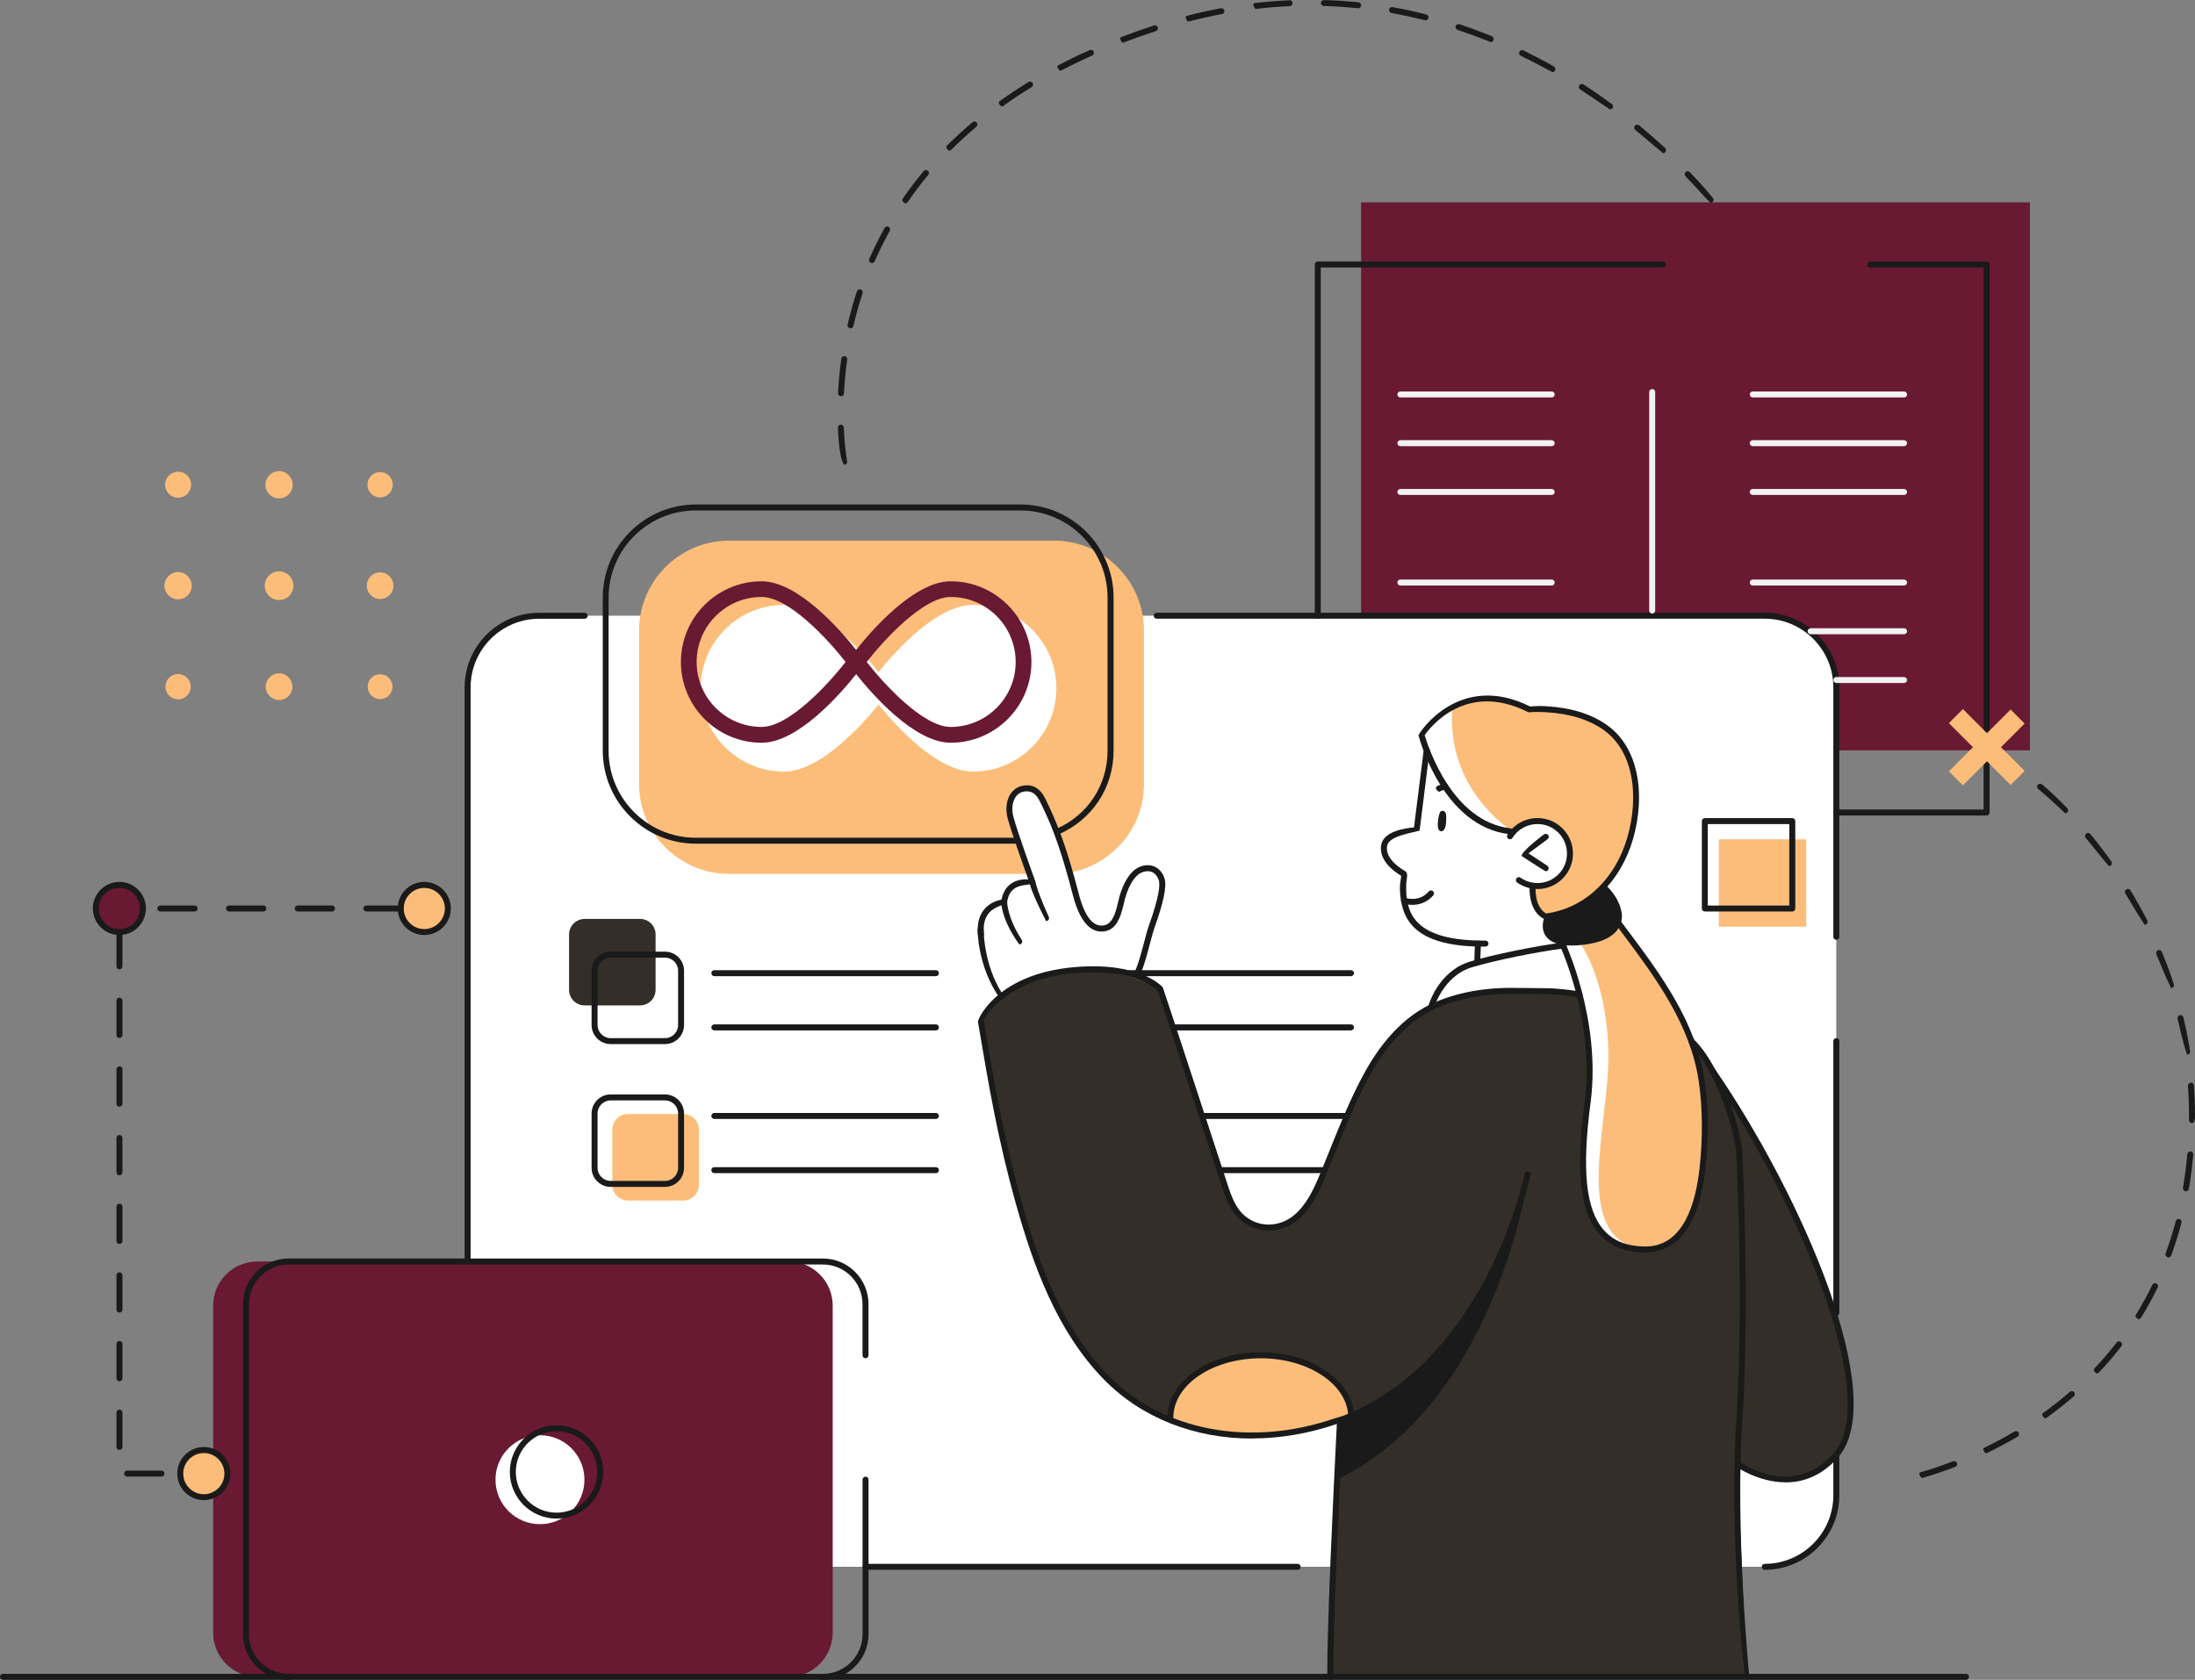 <?xml version="1.0" encoding="UTF-8"?><svg id="Layer_2" xmlns="http://www.w3.org/2000/svg" viewBox="0 0 418.05 320.03"><rect x="0" y="0" width="418.05" height="320.03" fill="#808080" stroke="none"/><defs><style>.cls-1{fill:#fff;}.cls-2{fill:#6a1933;}.cls-3,.cls-4{fill:#fcbd7a;}.cls-5{fill:#f1f2f2;}.cls-6{fill:#1a1a1a;}.cls-7{fill:#332e27;}.cls-4{fill-rule:evenodd;}</style></defs><g id="Colored"><g id="Woman_DevOps"><rect class="cls-2" x="259.23" y="38.55" width="127.38" height="104.4"/><path class="cls-1" d="m102.88,117.3h233.03c7.63,0,13.82,6.19,13.82,13.82v153.55c0,7.63-6.19,13.82-13.82,13.82H102.88c-7.63,0-13.82-6.19-13.82-13.82v-153.55c0-7.63,6.19-13.82,13.82-13.82Z"/><path class="cls-2" d="m49,240.33h101.19c4.64,0,8.4,3.76,8.4,8.4v62.32c0,4.64-3.76,8.4-8.4,8.4H49c-4.64,0-8.4-3.77-8.4-8.4v-62.32c0-4.64,3.77-8.4,8.4-8.4Z"/><path class="cls-7" d="m186.76,194.18s2.49-4.37,8.78-7.14c6-2.65,15.57-3.84,25.5,1.43l12.04,36.78s2.37,9.35,9.35,8.59c6.98-.76,9.97-11.56,12.89-18.25,2.91-6.69,8.25-20.97,18.02-24.03,0,0,8.9-4.69,29.01-1.88,0,0,3.08,8.04,3.02,15.38-.06,7.34-2.4,32.24,10.36,30.67,7.01-.86,8.52-13.4,8.45-14.5-.07-1.09-1.19-21.59-1.19-21.59,0,0,14.4,20.17,19.31,31.88,4.91,11.71,9.08,21.95,9.68,28.82.59,6.87,2.2,15.09-5.83,19.86-8.03,4.77-15.22-1.29-15.22-1.29l1.68,40.55h-79.23l1.74-48.91s-16.74,5.68-28.99,1.17c-12.25-4.51-21.07-12.24-27.64-29.1-6.57-16.86-11.72-48.44-11.72-48.44Z"/><path class="cls-1" d="m297.83,180.1l-.3-1.27c-4.92-1.2-3.12-4.22-3.12-4.22-2.37-.82-2.51-5.82-2.51-5.82,4.81.75,7.68-2.76,7.08-7.02-.6-4.26-4.76-5.21-7.09-5.36-2.32-.15-3.94,1.95-3.94,1.95-11.7-1.07-16.23-15.45-16.23-15.45l-1.91,15.25s-5.62.48-6.24,3.18c-.6,2.6,3.5,4.95,3.82,5.13-.07.03-.22.61.19,5.88.51,6.53,11.73,7.74,11.73,7.74l-.14,3.44c-5.33,3.18-6.58,8.29-6.58,8.29,10.47-4.97,29.76-2.15,29.76-2.15-1-3.46-4.51-9.58-4.51-9.58Z"/><path class="cls-3" d="m291.89,168.8s.14,5.5,2.51,5.82c2.37.32,9.77-4.15,11.13-5.82,1.36-1.67,5.47-7.53,6-15.39.53-7.86-2.73-13.03-5.6-14.68-2.87-1.66-11.63-5.56-14.75-3.62,0,0-5.77-2.78-10.37-1.82-4.59.96-8.69,4.3-10.09,6.66,0,0,2.22,9.95,7.84,13.91,5.62,3.96,9.39,4.51,9.39,4.51,0,0,6.46-5.14,10.62,1.05,0,0,.79,8.05-2.73,8.56-3.52.5-3.95.82-3.95.82Z"/><path class="cls-3" d="m296.87,179.25s6.48,12.1,5.88,23.5c-.59,11.4-1.6,20.82-.62,25.52.98,4.7,4.78,10.24,11.41,9.77,6.63-.46,9.1-4.88,10.34-12.36,1.23-7.48,1.09-14.89.15-21.53-.94-6.65-4.65-12.53-6.66-15.54-2.01-3.01-9.44-12.8-9.44-12.8,0,0-4.17,5.13-11.07,3.44Z"/><path class="cls-6" d="m294.95,174.62s-1.12,2.1,0,3.44c1.12,1.35,7.29,1.53,9.22.84,3.06-1.09,4.34-3.05,3.85-5.47-.49-2.42-2.72-4.38-2.72-4.38,0,0-5.92,5.25-10.35,5.57Z"/><path class="cls-1" d="m111.31,281.9c0,4.68-3.79,8.47-8.47,8.47s-8.47-3.79-8.47-8.47,3.79-8.47,8.47-8.47,8.47,3.79,8.47,8.47Z"/><path class="cls-2" d="m27.23,173.08c0,2.48-2.01,4.49-4.49,4.49s-4.49-2.01-4.49-4.49,2.01-4.49,4.49-4.49,4.49,2.01,4.49,4.49Z"/><path class="cls-3" d="m85.29,173.08c0,2.48-2.01,4.49-4.49,4.49s-4.49-2.01-4.49-4.49,2.01-4.49,4.49-4.49,4.49,2.01,4.49,4.49Z"/><path class="cls-3" d="m43.3,280.74c0,2.48-2.01,4.49-4.49,4.49s-4.49-2.01-4.49-4.49,2.01-4.49,4.49-4.49,4.49,2.01,4.49,4.49Z"/><path class="cls-3" d="m138.88,103h61.83c9.48,0,17.17,7.69,17.17,17.17v29.15c0,9.47-7.69,17.17-17.17,17.17h-61.83c-9.47,0-17.17-7.69-17.17-17.17v-29.15c0-9.47,7.69-17.17,17.17-17.17Z"/><path class="cls-6" d="m291.15,223.71s-5.93,43.32-36.45,58.14l.4-11.31s26.93-8.68,36.04-46.83Z"/><path class="cls-1" d="m216.35,185.82s2.2-6.95,2.81-8.72c.6-1.77,3.73-10.59.01-11.55-3.72-.96-5.82,6.56-6.09,7.52-.28.96-.69,4.54-3.86,3.78-3.16-.76-4.15-5.86-4.8-8.23-.65-2.37-3.84-11.99-4.8-14.01-.96-2.02-2.04-5.15-5.48-4.11-3.44,1.04-.88,7.89-.45,9.16.43,1.27,3.01,8.56,3.01,8.56,0,0-2.72-.16-4,.73-1.28.89-1.44,2.75-1.44,2.75,0,0-2,.79-3.11,1.62-1.11.83-1.45,3.77-1.32,5.07.13,1.29,1.28,8.92,3.51,11.1,0,0,7.25-3.9,11.78-4.45,4.52-.55,12.07-.11,14.25.78Z"/><path class="cls-3" d="m222.9,270.42s.11-11.68,16.26-12.22c16.15-.54,18.16,11.02,18.16,11.02,0,0-7.54,4.28-17.21,4.27-9.67,0-17.21-2.38-17.21-3.08Z"/><rect class="cls-3" x="327.36" y="159.9" width="16.65" height="16.65"/><path class="cls-7" d="m111.35,175.06h10.54c1.64,0,2.97,1.33,2.97,2.97v10.54c0,1.64-1.33,2.97-2.97,2.97h-10.54c-1.64,0-2.97-1.33-2.97-2.97v-10.53c0-1.64,1.33-2.97,2.97-2.97Z"/><path class="cls-3" d="m119.59,212.23h10.54c1.64,0,2.97,1.33,2.97,2.97v10.54c0,1.64-1.33,2.97-2.97,2.97h-10.54c-1.64,0-2.97-1.33-2.97-2.97v-10.54c0-1.64,1.33-2.97,2.97-2.97Z"/><path class="cls-1" d="m278.56,153.86c5.62,3.96,9.39,4.51,9.39,4.51-11.03-8.07-11.77-18.49-11.35-23.5-2.73,1.45-4.93,3.48-5.87,5.09,0,0,2.22,9.95,7.84,13.91Z"/><path class="cls-1" d="m302.13,228.27c.98,4.7,4.78,10.24,11.41,9.77-14.85-1.39-6.9-24-7.21-37.64-.32-14.1-5.49-20.88-5.49-20.88-1.22.13-2.53.08-3.98-.27,0,0,6.48,12.1,5.88,23.5-.59,11.4-1.6,20.82-.62,25.52Z"/><path class="cls-6" d="m216.77,185.61c-.53-.19-.65-.53-.51-.82.54-1.12,1.1-3.24,1.6-5.12.34-1.3.66-2.53.96-3.36,2-5.59,2.13-7.75,1.89-8.58-.21-.7-.66-1.28-1.22-1.56-.7-.34-1.67-.23-2.48.28-.53.34-1.85,1.49-2.77,4.84-.58,2.55-1.23,5.52-3.56,6.07-1.99.48-4.67-.35-6.36-6.88-.41-1.58-.96-3.66-1.59-5.75-1.3-4.36-2.63-7.88-4.19-11.06-.57-1.2-.95-1.99-1.65-2.51-.4-.29-.94-.43-1.49-.4-.82.05-1.47.39-1.92,1.01-.65.89-.85,2.33-.51,3.69.7,2.79,4.23,12.48,4.26,12.57-.69.74-2.59.28-3.98,1.22-.8.54-1.29,1.45-1.46,2.72-.54.49-2.32.63-3.46,1.99-.8.95-1.11,2.29-.93,3.99.03.31-.19.59-.51.63-.26,0-.59-.19-.62-.51-.22-2.02.19-3.65,1.2-4.85,1.07-1.28,2.54-1.7,3.27-1.83.28-1.39.91-2.43,1.89-3.09,1.09-.73,2.37-.83,3.22-.77-.9-2.49-3.38-9.43-3.98-11.81-.42-1.69-.15-3.47.7-4.63.65-.89,1.61-1.4,2.77-1.47.85-.08,1.62.17,2.23.62.94.68,1.39,1.64,1.83,2.57,1.75,3.59,3.1,7.17,4.43,11.59.63,2.12,1.19,4.21,1.6,5.79,1.17,4.54,2.85,6.6,4.99,6.06,1.64-.39,2.2-2.93,2.54-4.44.07-.32.13-.6.2-.83.98-3.59,2.46-4.98,3.25-5.49,1.14-.74,2.53-.87,3.59-.34.85.42,1.51,1.24,1.81,2.26.42,1.46-.2,4.49-1.91,9.28-.28.79-.6,2-.94,3.27-.53,2.02-1.08,4.1-1.67,5.32-.1.2-.3.32-.51.32Z"/><path class="cls-6" d="m194.13,179.92c-3.5-4.83-3.46-8.09-3.46-8.23,0-.31.29-.5.58-.55.31,0,.56.26.56.58,0,.03-.01,3.08,2.79,7.32.17.26.1.61-.16.79-.1.06-.21.09-.31.09Z"/><path class="cls-6" d="m199.24,175.48c-2.87-5.56-3.11-7.11-3.12-7.18-.05-.31.17-.6.48-.64.29-.05.59.17.64.48,0,.02.26,1.54,2.51,6.54.13.29,0,.63-.28.75-.08.04-.16.05-.23.05Z"/><path class="cls-6" d="m190.33,190.05c-4.15-5.98-4.14-12.68-4.14-12.96,0-.31.26-.57.57-.57.32,0,.57.26.57.57,0,.07,0,6.65,3.48,12.08.17.27.09.61-.17.79-.09.06-.2.09-.31.09Z"/><path class="cls-6" d="m193.85,160.73h-61.32c-9.78,0-17.73-7.96-17.73-17.73v-29.15c0-9.78,7.96-17.74,17.73-17.74h61.83c9.78,0,17.73,7.96,17.73,17.74v29.15c0,7.03-4.02,13.14-10.49,15.97-.29.12-.62,0-.75-.29-.13-.29,0-.62.29-.75,6.05-2.64,9.8-8.36,9.8-14.93v-29.15c0-9.15-7.45-16.6-16.6-16.6h-61.83c-9.15,0-16.6,7.44-16.6,16.6v29.15c0,9.15,7.45,16.6,16.6,16.6h61.32c.31,0,.57.25.57.57s-.25.57-.57.57Z"/><path class="cls-6" d="m156.73,320.03c-.32,0-.57-.26-.57-.57s.26-.57.57-.57c4.16,0,7.55-3.39,7.55-7.56v-29.44c0-.31.26-.57.57-.57s.57.25.57.57v29.44c0,4.79-3.9,8.7-8.69,8.7Z"/><path class="cls-6" d="m54.98,320.03c-4.79,0-8.7-3.9-8.7-8.7v-62.87c0-4.79,3.9-8.7,8.7-8.7h101.74c4.79,0,8.69,3.9,8.69,8.7v9.74c0,.31-.26.57-.57.57s-.57-.26-.57-.57v-9.74c0-4.17-3.39-7.56-7.55-7.56H54.98c-4.17,0-7.56,3.39-7.56,7.56v62.87c0,4.17,3.39,7.56,7.56,7.56.31,0,.57.25.57.57s-.26.57-.57.57Z"/><path class="cls-6" d="m106,289.31c-4.91,0-8.9-3.99-8.9-8.89s3.99-8.89,8.9-8.89,8.89,3.99,8.89,8.89-3.99,8.89-8.89,8.89Zm0-16.65c-4.28,0-7.76,3.48-7.76,7.76s3.48,7.76,7.76,7.76,7.75-3.48,7.75-7.76-3.48-7.76-7.75-7.76Z"/><path class="cls-6" d="m274,150.83c-.64-.48-.6-.83-.35-1.01.08-.06.54-.39,1.55-.51.31-.05.6.18.64.49.04.31-.18.6-.49.64-.71.09-1.01.3-1.02.3-.1.07-.21.1-.33.1Z"/><path class="cls-6" d="m274.88,154.49c-.45-.1-.76.08-.98,1.71-.24,1.81.21,2.16.62,2.17.41,0,.85-.53.9-1.83.05-1.3.05-1.91-.54-2.04Z"/><path class="cls-6" d="m292.84,169.37c-1.42,0-2.75-.43-3.89-1.23-.25-.18-.32-.54-.14-.79.18-.26.53-.32.79-.14.94.66,2.05,1.01,3.2,1.02,1.52,0,2.92-.58,3.98-1.63,1.07-1.06,1.66-2.47,1.66-3.97,0-1.5-.57-2.91-1.63-3.98-1.06-1.07-2.47-1.66-3.97-1.66-1.97,0-3.74.98-4.78,2.63-.17.27-.52.35-.78.18-.27-.17-.34-.52-.18-.79,1.25-1.98,3.39-3.16,5.72-3.16,1.84,0,3.53.72,4.8,2,1.27,1.28,1.97,2.99,1.96,4.79,0,1.8-.72,3.5-1.99,4.77-1.27,1.26-2.97,1.96-4.76,1.96Z"/><path class="cls-6" d="m294.38,165.98c-.31-.09-4.58-2.91-4.58-2.91-.02-.93,4.26-4.11,4.26-4.11.25-.18.61-.13.8.12.19.25.13.61-.12.8l-3.63,2.69,3.59,2.37c.26.18.33.53.16.79-.11.16-.29.25-.47.25Z"/><path class="cls-6" d="m281.35,183.96c-.34-.02-.58-.28-.57-.59l.13-3.6c.02-.31.29-.57.59-.55.31.01.56.28.55.59l-.14,3.61c-.01.31-.27.55-.57.55Z"/><path class="cls-6" d="m253.37,320.03c-.31,0-.56-.25-.57-.56-.11-8.72,1.1-34.21,1.83-48.62.01-.3.27-.54.57-.54.34.02.58.29.57.6-.73,14.4-1.93,39.86-1.82,48.55,0,.31-.25.57-.56.58h0Z"/><path class="cls-6" d="m332.59,320.03c-.59-.79-3.3-28.41-1.88-49.75,1.42-21.25.02-50.04,0-50.33-.2-4.04-3.8-16.23-8.98-21.2-.22-.22-.23-.58-.01-.8.22-.23.57-.23.8-.02,5.28,5.07,9.1,17.27,9.33,21.96.02.29,1.42,29.14,0,50.46-1.42,21.24,1.28,48.77,1.31,49.04.03.31-.2.59-.51.62-.02,0-.04,0-.06,0Z"/><path class="cls-6" d="m238.46,274.06c-10.9,0-20.98-3.88-28.2-11.24-9.08-9.27-13.55-22.04-16.73-33.32-3.46-12.29-5.15-22.25-7.28-34.86.15-1.04,4.15-9.1,18.18-10.37,12.62-1.14,16.85,3.62,17.03,3.83.11.19,12.15,37,12.15,37,.95,2.95,1.85,5.75,4.54,7.28,2.62,1.49,5.9,1.15,8.34-.9,2.36-1.97,3.74-4.98,4.95-7.89.62-1.5,1.23-3.01,1.83-4.51,1.95-4.86,3.97-9.88,6.51-14.54,3.63-6.66,8.11-11.2,13.3-13.5,4.54-2,9.87-2.96,15.83-2.83,4.63.1,6.82-.17,12.01.69.31.05.52.34.46.65-.05.31-.35.53-.65.46-5.05-.84-7.15-.57-11.85-.66-5.77-.1-10.96.8-15.34,2.74-4.96,2.19-9.26,6.56-12.77,13-2.51,4.59-4.51,9.58-6.45,14.41-.61,1.51-1.22,3.03-1.84,4.52-1.26,3.04-2.71,6.2-5.27,8.33-2.81,2.35-6.59,2.75-9.64,1.01-3.07-1.75-4.08-4.89-5.05-7.92l-12.01-36.69c-.57-.57-4.86-4.36-15.99-3.36-12.31,1.11-16.58,7.79-17.19,8.88,2.16,12.75,3.83,22.68,7.29,34.91,3.13,11.14,7.54,23.75,16.44,32.83,10.36,10.57,26.84,13.74,43.02,8.25l1.81-.56c27.24-10.7,34.44-45.76,34.5-46.11.06-.31.37-.52.67-.45.31.06.51.36.45.67-.07.36-7.39,36.03-35.25,46.96l-1.83.57c-5.36,1.82-10.77,2.7-15.98,2.7Z"/><path class="cls-6" d="m340.08,282.4c-5.21,0-9.43-2.98-9.49-3.03-.25-.19-.31-.54-.13-.79.18-.25.53-.31.79-.13.42.29,10.12,7.13,17.85-1.43,9.72-10.74-7.66-49.78-23.38-72.65-.18-.26-.11-.61.15-.79.26-.18.61-.12.79.15,16.35,23.78,33.53,62.74,23.29,74.06-3.18,3.52-6.71,4.62-9.87,4.62Z"/><path class="cls-6" d="m282.92,180.35c-5.62,0-13.34-.69-15.54-6.67-.55-1.49-.8-3.19-.75-5.07.13-.93.21-1.46.23-1.77-1.16-.68-4.35-2.84-3.8-5.89.48-2.64,4.72-3.2,6.24-3.32l1.86-14.78c.04-.31.31-.54.63-.49.31.04.53.32.49.63l-1.91,15.25c-2,.55-5.86,1.08-6.19,2.91-.47,2.62,3.08,4.61,3.48,4.83.42.35.4.67.18,2.16-.11,2.23.11,3.79.61,5.14,1.95,5.31,9.2,5.92,14.47,5.92.31,0,.57.25.57.57s-.26.57-.57.57Z"/><path class="cls-6" d="m374.43,320.03H.57c-.31,0-.57-.26-.57-.57s.26-.57.57-.57h373.86c.32,0,.57.25.57.57s-.26.57-.57.57Z"/><path class="cls-3" d="m33.92,94.82c1.37,0,2.48-1.11,2.48-2.48s-1.11-2.47-2.48-2.47-2.48,1.11-2.48,2.47,1.11,2.48,2.48,2.48Z"/><path class="cls-3" d="m53.15,94.95c1.44,0,2.6-1.16,2.6-2.6s-1.17-2.6-2.6-2.6-2.6,1.16-2.6,2.6,1.17,2.6,2.6,2.6Z"/><path class="cls-3" d="m72.39,94.76c1.33,0,2.41-1.08,2.41-2.41s-1.08-2.41-2.41-2.41-2.41,1.08-2.41,2.41,1.08,2.41,2.41,2.41Z"/><circle class="cls-3" cx="33.92" cy="111.58" r="2.6"/><path class="cls-3" d="m53.15,114.31c1.51,0,2.73-1.22,2.73-2.73s-1.22-2.73-2.73-2.73-2.73,1.22-2.73,2.73,1.22,2.73,2.73,2.73Z"/><path class="cls-3" d="m72.39,114.12c1.4,0,2.54-1.14,2.54-2.54s-1.14-2.54-2.54-2.54-2.54,1.14-2.54,2.54,1.14,2.54,2.54,2.54Z"/><path class="cls-3" d="m33.92,133.23c1.33,0,2.41-1.08,2.41-2.41s-1.08-2.41-2.41-2.41-2.41,1.08-2.41,2.41,1.08,2.41,2.41,2.41Z"/><path class="cls-3" d="m53.15,133.36c1.4,0,2.54-1.14,2.54-2.54s-1.14-2.54-2.54-2.54-2.54,1.14-2.54,2.54,1.14,2.54,2.54,2.54Z"/><path class="cls-3" d="m72.39,133.19c1.31,0,2.37-1.06,2.37-2.37s-1.06-2.37-2.37-2.37-2.37,1.06-2.37,2.37,1.06,2.37,2.37,2.37Z"/><path class="cls-6" d="m247.15,299.07h-82.3c-.31,0-.57-.25-.57-.57s.26-.57.57-.57h82.3c.31,0,.57.25.57.57s-.26.57-.57.57Z"/><path class="cls-6" d="m336.1,299.07c-.31,0-.57-.25-.57-.57s.25-.57.57-.57c7.2,0,13.07-5.86,13.07-13.07v-7.47c0-.31.26-.57.57-.57s.57.26.57.57v7.47c0,7.83-6.37,14.21-14.21,14.21Z"/><path class="cls-6" d="m349.74,250.7c-.31,0-.57-.25-.57-.57v-51.79c0-.31.26-.57.57-.57s.57.25.57.57v51.79c0,.31-.26.57-.57.57Z"/><path class="cls-6" d="m349.74,179.04c-.31,0-.57-.25-.57-.57v-47.53c0-7.2-5.86-13.07-13.07-13.07h-115.8c-.31,0-.57-.26-.57-.57s.25-.57.57-.57h115.8c7.83,0,14.21,6.37,14.21,14.21v47.53c0,.31-.26.57-.57.57Z"/><path class="cls-6" d="m89.06,240.22c-.31,0-.57-.26-.57-.57v-108.7c0-7.83,6.37-14.21,14.21-14.21h8.66c.31,0,.57.26.57.57s-.25.57-.57.57h-8.66c-7.2,0-13.07,5.86-13.07,13.07v108.7c0,.31-.26.57-.57.57Z"/><path class="cls-6" d="m378.36,155.36h-28.62c-.31,0-.57-.26-.57-.57s.26-.57.57-.57h28.05V50.96h-21.61c-.31,0-.57-.26-.57-.57s.25-.57.57-.57h22.18c.31,0,.57.26.57.57v104.4c0,.31-.25.57-.57.57Z"/><path class="cls-6" d="m250.98,117.88c-.31,0-.57-.26-.57-.57V50.39c0-.31.26-.57.57-.57h65.73c.31,0,.57.26.57.57s-.25.57-.57.57h-65.16v66.34c0,.31-.26.57-.57.57Z"/><path class="cls-6" d="m30.75,281.31h-6.54c-.31,0-.57-.25-.57-.57s.26-.57.57-.57h6.54c.31,0,.57.25.57.57s-.26.57-.57.57Zm-8-5.08c-.32,0-.57-.25-.57-.57v-6.54c0-.31.25-.57.57-.57s.57.25.57.57v6.54c0,.31-.26.57-.57.57Zm0-13.08c-.32,0-.57-.26-.57-.57v-6.54c0-.31.25-.57.57-.57s.57.25.57.57v6.54c0,.31-.26.57-.57.57Zm0-13.08c-.32,0-.57-.26-.57-.57v-6.54c0-.31.25-.57.57-.57s.57.26.57.57v6.54c0,.31-.26.57-.57.57Zm0-13.08c-.32,0-.57-.25-.57-.57v-6.54c0-.31.25-.57.57-.57s.57.26.57.57v6.54c0,.31-.26.57-.57.57Zm0-13.08c-.32,0-.57-.25-.57-.57v-6.54c0-.31.25-.57.57-.57s.57.25.57.57v6.54c0,.31-.26.57-.57.57Zm0-13.08c-.32,0-.57-.26-.57-.57v-6.54c0-.31.25-.57.57-.57s.57.25.57.57v6.54c0,.31-.26.57-.57.57Zm0-13.08c-.32,0-.57-.25-.57-.57v-6.54c0-.31.25-.57.57-.57s.57.26.57.57v6.54c0,.31-.26.57-.57.57Zm0-13.08c-.32,0-.57-.25-.57-.57v-6.54c0-.31.25-.57.57-.57s.57.25.57.57v6.54c0,.31-.26.57-.57.57Z"/><path class="cls-6" d="m76.32,173.65h-6.54c-.31,0-.57-.25-.57-.57s.25-.57.57-.57h6.54c.31,0,.57.26.57.57s-.26.57-.57.57Zm-13.08,0h-6.54c-.31,0-.57-.25-.57-.57s.26-.57.57-.57h6.54c.31,0,.57.26.57.57s-.25.57-.57.57Zm-13.08,0h-6.54c-.31,0-.57-.25-.57-.57s.26-.57.57-.57h6.54c.31,0,.57.26.57.57s-.25.57-.57.57Zm-13.08,0h-6.54c-.31,0-.57-.25-.57-.57s.25-.57.57-.57h6.54c.31,0,.57.26.57.57s-.26.57-.57.57Z"/><path class="cls-6" d="m80.81,178.13c-2.79,0-5.06-2.27-5.06-5.06s2.27-5.06,5.06-5.06,5.06,2.27,5.06,5.06-2.27,5.06-5.06,5.06Zm0-8.97c-2.16,0-3.92,1.76-3.92,3.92s1.76,3.92,3.92,3.92,3.92-1.76,3.92-3.92-1.76-3.92-3.92-3.92Z"/><path class="cls-6" d="m38.82,285.79c-2.79,0-5.06-2.27-5.06-5.06s2.27-5.06,5.06-5.06,5.06,2.27,5.06,5.06-2.27,5.06-5.06,5.06Zm0-8.97c-2.16,0-3.92,1.76-3.92,3.92s1.76,3.92,3.92,3.92,3.92-1.76,3.92-3.92-1.76-3.92-3.92-3.92Z"/><path class="cls-6" d="m22.74,178.13c-2.79,0-5.06-2.27-5.06-5.06s2.27-5.06,5.06-5.06,5.05,2.27,5.05,5.06-2.27,5.06-5.05,5.06Zm0-8.97c-2.16,0-3.92,1.76-3.92,3.92s1.76,3.92,3.92,3.92,3.91-1.76,3.91-3.92-1.75-3.92-3.91-3.92Z"/><path class="cls-5" d="m295.53,75.72h-28.82c-.31,0-.57-.25-.57-.57s.25-.57.57-.57h28.82c.31,0,.57.25.57.57s-.26.57-.57.57Z"/><path class="cls-5" d="m295.53,85h-28.82c-.31,0-.57-.26-.57-.57s.25-.57.57-.57h28.82c.31,0,.57.26.57.57s-.26.57-.57.57Z"/><path class="cls-5" d="m295.53,94.29h-28.82c-.31,0-.57-.25-.57-.57s.25-.57.57-.57h28.82c.31,0,.57.25.57.57s-.26.57-.57.57Z"/><path class="cls-5" d="m362.64,75.72h-28.82c-.32,0-.57-.25-.57-.57s.25-.57.57-.57h28.82c.31,0,.57.25.57.57s-.26.57-.57.57Z"/><path class="cls-5" d="m362.64,85h-28.82c-.32,0-.57-.26-.57-.57s.25-.57.57-.57h28.82c.31,0,.57.26.57.57s-.26.57-.57.57Z"/><path class="cls-5" d="m362.64,94.29h-28.82c-.32,0-.57-.25-.57-.57s.25-.57.57-.57h28.82c.31,0,.57.25.57.57s-.26.57-.57.57Z"/><path class="cls-5" d="m295.53,111.55h-28.82c-.31,0-.57-.26-.57-.57s.25-.57.57-.57h28.82c.31,0,.57.26.57.57s-.26.57-.57.57Z"/><path class="cls-5" d="m362.64,111.55h-28.82c-.32,0-.57-.26-.57-.57s.25-.57.57-.57h28.82c.31,0,.57.26.57.57s-.26.57-.57.57Z"/><path class="cls-5" d="m362.64,120.83h-17.79c-.31,0-.57-.25-.57-.57s.25-.57.57-.57h17.79c.31,0,.57.25.57.57s-.26.57-.57.57Z"/><path class="cls-5" d="m362.64,130.12h-12.9c-.31,0-.57-.26-.57-.57s.26-.57.57-.57h12.9c.31,0,.57.26.57.57s-.26.57-.57.57Z"/><path class="cls-5" d="m314.67,116.9c-.31,0-.57-.26-.57-.57v-41.64c0-.31.25-.57.57-.57s.57.25.57.57v41.64c0,.31-.26.57-.57.57Z"/><path class="cls-6" d="m294.4,175.19c-.31-.07-3.26-1.12-3.08-6.41.01-.31.31-.55.59-.55.31.01.56.28.55.59-.14,3.88,1.57,4.99,2.02,5.21,6.79-.93,12.39-5.78,14.98-13.02,2.61-7.3,2.47-17.27-4.01-21.92-2.78-1.99-6.46-3.13-10.93-3.4-.92-.05-1.74-.07-2.49-.05-.57.07-.85.1-1.1-.02-11.71-5.86-18.52,2.9-19.59,4.43.6,2.06,5.2,16.49,16.32,17.75.31.04.54.32.5.63-.04.31-.33.51-.63.5-12.7-1.43-17.18-18.13-17.37-18.84.15-.57,7.82-12.23,21.26-5.49,1.37-.12,2.21-.1,3.16-.05,4.68.28,8.56,1.5,11.52,3.61,6.96,4.99,7.17,15.53,4.42,23.22-2.76,7.7-8.76,12.86-16.05,13.79-.03,0-.05,0-.07,0Z"/><path class="cls-6" d="m272.55,192.5c-.45-.1-.63-.41-.55-.72.07-.28,1.88-6.76,8.03-8.61,4.33-1.3,12.28-2.93,17.73-3.63.3-.04.6.18.64.49.04.31-.18.6-.49.64-5.4.7-13.27,2.31-17.55,3.6-5.54,1.66-7.24,7.75-7.26,7.81-.07.26-.3.42-.55.42Z"/><path class="cls-6" d="m299.34,180.13c-2.42,0-4.07-.59-4.91-1.76-1.14-1.59-.31-3.56-.28-3.65.13-.29.46-.42.74-.3.29.12.42.45.3.74,0,.02-.61,1.49.16,2.55.73,1.02,2.53,1.43,5.22,1.24,3.24-.25,5.5-1.09,6.54-2.44.76-.98.71-2.01.61-2.54-.47-2.6-2.62-4.46-2.64-4.48-.24-.2-.27-.56-.07-.8.2-.24.56-.27.8-.07.1.08,2.48,2.13,3.02,5.14.13.72.19,2.11-.83,3.44-1.26,1.64-3.74,2.6-7.36,2.88-.46.04-.9.05-1.32.05Z"/><path class="cls-6" d="m313.42,238.61c-3.84-.01-6.8-1.2-8.84-3.53-3.65-4.18-4.51-11.93-2.78-25.13,2.05-15.59-4.85-30.13-4.92-30.27-.14-.28-.02-.62.26-.76.28-.13.62-.02.76.26.07.15,7.13,14.98,5.03,30.92-1.69,12.84-.91,20.32,2.51,24.23,1.84,2.1,4.44,3.13,7.96,3.14,7.18,0,9.55-8.12,10.29-14.93.64-5.88.58-11.44-.15-16.52-1.57-10.85-8.4-19.99-14.43-28.06l-1.29-1.72c-.19-.25-.14-.61.11-.8.25-.19.61-.14.8.11l1.29,1.72c6.11,8.18,13.04,17.44,14.64,28.58.74,5.17.8,10.82.15,16.79-1.13,10.44-5.07,15.95-11.39,15.95Z"/><path class="cls-6" d="m269.02,172.39c-1.01,0-1.75-.27-1.82-.29-.29-.11-.44-.43-.33-.73.11-.3.44-.43.73-.34.11.05,2.66.94,4.52-1.2.21-.24.57-.26.8-.06.23.21.26.57.06.8-1.27,1.46-2.79,1.81-3.95,1.81Z"/><path class="cls-6" d="m365.98,281.58c-.63-.71-.46-1.03-.16-1.11,2.03-.58,4.1-1.28,6.16-2.08.29-.11.62.03.74.32.11.29-.04.62-.32.74-2.1.81-4.2,1.52-6.26,2.11-.05.02-.1.02-.16.02Zm12.22-4.71c-.65-.6-.53-.94-.25-1.08,1.95-.94,3.87-1.97,5.73-3.07.27-.15.62-.07.78.2.16.27.07.62-.2.78-1.88,1.11-3.84,2.16-5.81,3.11-.08.04-.17.06-.25.06Zm11.26-6.66c-.64-.49-.59-.85-.33-1.03,1.79-1.29,3.51-2.64,5.09-4.02.23-.21.6-.19.8.06.21.24.18.59-.06.8-1.61,1.4-3.35,2.77-5.17,4.08-.1.07-.22.11-.33.11Zm9.86-8.56c-.62-.37-.63-.73-.41-.96,1.49-1.57,2.91-3.22,4.21-4.92.19-.25.55-.3.8-.1.25.19.3.55.11.8-1.33,1.72-2.77,3.41-4.29,5.01-.11.12-.26.18-.41.18Zm7.97-10.33c-.57-.25-.65-.6-.48-.87,1.13-1.84,2.19-3.75,3.12-5.67.14-.28.47-.4.76-.26.28.14.4.47.26.76-.95,1.96-2.02,3.9-3.18,5.77-.1.17-.29.27-.48.27Zm5.7-11.74c-.49-.14-.64-.47-.54-.76.73-1.99,1.38-4.07,1.94-6.18.08-.3.39-.49.69-.41.3.08.48.39.4.69-.56,2.15-1.23,4.26-1.97,6.28-.09.23-.3.37-.53.37Zm3.33-12.61c-.4-.06-.61-.36-.56-.67.19-1.13.36-2.27.51-3.45.12-1,.23-2,.32-2.98.03-.31.28-.53.61-.52.31.03.55.3.52.61-.09,1-.2,2.01-.32,3.03-.15,1.19-.32,2.35-.52,3.5-.05.28-.29.47-.56.47Zm1.16-13.01c-.32,0-.57-.26-.57-.58,0-2.72-.07-4.63-.2-6.49-.03-.31.21-.59.52-.61.29-.09.59.21.61.52.14,1.89.21,3.83.21,5.76-.01,1.14-.26,1.39-.57,1.39Zm-.93-13.02c-.89-2.61-1.31-4.75-1.82-6.85-.07-.3.12-.61.42-.69.33-.07.61.12.69.42.51,2.13.94,4.3,1.27,6.46.05.31-.17.6-.47.65-.03,0-.06,0-.09,0Zm-3.05-12.7c-1.21-2.42-1.97-4.47-2.81-6.47-.12-.29.01-.62.3-.74.29-.13.62.01.74.3.85,2.03,1.62,4.11,2.3,6.17.1.3-.07.62-.36.72-.06.02-.12.03-.18.03Zm-5.04-12.06c-1.49-2.24-2.56-4.14-3.68-5.98-.17-.27-.08-.62.19-.78.27-.16.62-.08.78.19,1.13,1.87,2.21,3.8,3.22,5.75.14.28.03.62-.25.76-.08.04-.17.06-.26.06Zm-6.8-11.17c-1.73-2.01-3.06-3.74-4.42-5.39-.2-.24-.17-.6.07-.8.25-.2.6-.17.8.07,1.38,1.67,2.73,3.43,4.01,5.22.19.26.13.61-.13.79-.1.07-.22.11-.33.11Zm-8.34-10.07c-3.2-3.07-5.11-4.61-5.13-4.62-.24-.2-.28-.56-.09-.8.2-.24.56-.28.8-.09.08.06,1.98,1.59,4.83,4.55.22.23.21.59-.01.8-.11.11-.25.16-.39.16Z"/><path class="cls-6" d="m126.65,198.91h-10.34c-2.01,0-3.64-1.63-3.64-3.63v-10.34c0-2.01,1.63-3.64,3.64-3.64h10.34c2,0,3.63,1.63,3.63,3.64v10.34c0,2-1.63,3.63-3.63,3.63Zm-10.34-16.47c-1.38,0-2.5,1.12-2.5,2.5v10.34c0,1.38,1.12,2.5,2.5,2.5h10.34c1.38,0,2.5-1.12,2.5-2.5v-10.34c0-1.38-1.12-2.5-2.5-2.5h-10.34Z"/><path class="cls-6" d="m126.65,226.12h-10.34c-2.01,0-3.64-1.63-3.64-3.64v-10.34c0-2.01,1.63-3.64,3.64-3.64h10.34c2,0,3.63,1.63,3.63,3.64v10.34c0,2.01-1.63,3.64-3.63,3.64Zm-10.34-16.48c-1.38,0-2.5,1.12-2.5,2.5v10.34c0,1.38,1.12,2.5,2.5,2.5h10.34c1.38,0,2.5-1.12,2.5-2.5v-10.34c0-1.38-1.12-2.5-2.5-2.5h-10.34Z"/><path class="cls-6" d="m178.25,185.97h-42.2c-.31,0-.57-.25-.57-.57s.25-.57.57-.57h42.2c.31,0,.57.25.57.57s-.26.57-.57.57Z"/><path class="cls-6" d="m178.25,196.3h-42.2c-.31,0-.57-.25-.57-.57s.25-.57.57-.57h42.2c.31,0,.57.25.57.57s-.26.57-.57.57Z"/><path class="cls-6" d="m178.25,213.17h-42.2c-.31,0-.57-.25-.57-.57s.25-.57.57-.57h42.2c.31,0,.57.26.57.57s-.26.57-.57.57Z"/><path class="cls-6" d="m178.25,223.5h-42.2c-.31,0-.57-.25-.57-.57s.25-.57.57-.57h42.2c.31,0,.57.25.57.57s-.26.57-.57.57Z"/><path class="cls-6" d="m257.3,185.97h-42.2c-.31,0-.57-.25-.57-.57s.25-.57.57-.57h42.2c.31,0,.57.25.57.57s-.26.57-.57.57Z"/><path class="cls-6" d="m257.3,196.3h-33.77c-.31,0-.57-.25-.57-.57s.26-.57.57-.57h33.77c.31,0,.57.25.57.57s-.26.57-.57.57Z"/><path class="cls-6" d="m256.59,213.17h-27.69c-.31,0-.57-.25-.57-.57s.26-.57.57-.57h27.69c.31,0,.57.26.57.57s-.25.57-.57.57Z"/><path class="cls-6" d="m252.18,223.5h-19.86c-.31,0-.57-.25-.57-.57s.25-.57.57-.57h19.86c.31,0,.57.25.57.57s-.26.57-.57.57Z"/><path class="cls-6" d="m222.9,270.62c-.31,0-.57-.25-.57-.57,0-6.84,7.98-12.42,17.79-12.42,9.31,0,17.1,5.07,17.75,11.54.03.31-.2.59-.51.62-.32-.01-.59-.2-.62-.51-.59-5.89-7.88-10.51-16.62-10.51-9.18,0-16.65,5.06-16.65,11.28,0,.31-.26.57-.57.57Z"/><path class="cls-6" d="m341.35,173.65h-16.65c-.31,0-.57-.25-.57-.57v-16.65c0-.31.25-.57.57-.57h16.65c.31,0,.57.26.57.57v16.65c0,.31-.25.57-.57.57Zm-16.09-1.14h15.52v-15.51h-15.52v15.51Z"/><path class="cls-6" d="m160.79,88.54c-.58-.56-1.04-2.98-1.21-7.05-.01-.31.23-.58.54-.59.33,0,.58.24.59.54.16,3.97.62,6.4.63,6.42.06.31-.14.61-.45.67-.04,0-.07.01-.11.01Zm-.61-13.05c-.34-.02-.58-.28-.57-.6.11-2.18.32-4.39.62-6.56.04-.31.34-.53.64-.48.31.04.53.33.48.64-.3,2.14-.5,4.31-.61,6.46-.01.3-.27.54-.57.54Zm1.8-12.94c-.43-.09-.63-.39-.55-.7.49-2.14,1.09-4.28,1.77-6.35.09-.3.42-.46.72-.36.3.1.46.42.36.72-.67,2.04-1.26,4.14-1.75,6.25-.06.26-.29.44-.55.44Zm4.09-12.41c-.52-.18-.65-.51-.52-.8.88-2.01,1.87-4,2.92-5.91.16-.27.5-.37.77-.22.27.15.37.5.22.77-1.04,1.88-2.01,3.83-2.88,5.81-.09.21-.3.34-.52.34Zm6.34-11.41c-.58-.28-.65-.63-.47-.89,1.24-1.8,2.58-3.57,3.98-5.25.2-.25.57-.27.8-.07.24.2.27.56.07.8-1.38,1.65-2.7,3.39-3.92,5.16-.11.16-.29.25-.47.25Zm153.39-.08c-.96-.86-2.44-2.63-4.78-5.07-.22-.23-.21-.59.01-.8.23-.22.58-.21.8.01,2.38,2.47,3.87,4.27,4.4,4.93.2.24.16.6-.08.8-.1.09-.23.13-.36.13Zm-9.06-9.47c-1.98-1.62-3.63-3.06-5.29-4.43-.24-.2-.28-.56-.08-.8.2-.25.56-.28.8-.08,1.68,1.39,3.35,2.84,4.96,4.32.23.21.24.57.04.8-.12.12-.27.19-.42.19Zm-135.97-.48c-.62-.39-.63-.75-.4-.97,1.51-1.52,3.15-3.01,4.85-4.45.25-.2.6-.17.8.07.2.24.17.6-.07.8-1.68,1.42-3.28,2.89-4.78,4.38-.11.11-.25.17-.4.17Zm125.87-7.85c-2.07-1.38-3.87-2.63-5.69-3.81-.26-.17-.33-.52-.16-.79.17-.26.52-.33.79-.17,1.84,1.2,3.66,2.46,5.4,3.74.26.19.31.54.12.79-.11.15-.28.23-.46.23Zm-115.9-.57c-.65-.49-.59-.85-.33-1.03,1.74-1.24,3.58-2.46,5.48-3.62.27-.16.62-.08.78.19.16.27.08.62-.19.78-1.88,1.14-3.7,2.35-5.41,3.58-.1.07-.22.1-.33.1Zm104.93-6.55c-2.18-1.15-4.12-2.17-6.03-3.11-.28-.14-.4-.48-.26-.76.14-.28.47-.4.76-.26,1.94.95,3.9,1.98,5.81,3.07.27.15.37.5.21.78-.1.18-.3.29-.49.29Zm-93.79-.26c-.65-.58-.54-.93-.26-1.07,1.91-1,3.9-1.96,5.92-2.86.28-.13.62,0,.75.29.12.29,0,.62-.29.75-1.99.89-3.96,1.84-5.85,2.83-.08.04-.17.06-.26.06Zm11.92-5.33c-.64-.66-.5-.99-.2-1.1,2-.76,4.08-1.5,6.19-2.19.28-.1.61.06.72.36.1.3-.07.62-.37.72-2.09.68-4.16,1.41-6.14,2.17-.07.03-.13.04-.2.04Zm70.12-.14c-2.23-.87-4.28-1.62-6.31-2.3-.3-.1-.46-.42-.36-.72.1-.3.42-.46.72-.36,2.06.69,4.14,1.46,6.17,2.29.29.12.43.45.31.74-.09.22-.3.35-.53.35Zm-57.68-3.88c-.63-.73-.45-1.04-.14-1.12,2.13-.55,4.29-1.03,6.42-1.43.31-.04.61.15.66.45.06.31-.15.6-.45.66-2.1.4-4.24.87-6.34,1.42-.05.01-.1.02-.14.02Zm45.28-.24c-2.23-.55-4.37-1.02-6.49-1.4-.31-.06-.51-.35-.46-.66.05-.31.32-.53.66-.46,2.14.38,4.31.85,6.42,1.4.3.08.49.39.41.69-.07.26-.3.43-.55.43Zm-32.43-2.17c-.6-.81-.38-1.09-.07-1.13,2.18-.25,4.39-.43,6.56-.53.33-.04.58.23.59.54.02.31-.23.58-.54.59-2.14.09-4.33.27-6.48.52-.02,0-.05,0-.07,0Zm19.58-.14c-2.23-.22-4.41-.37-6.54-.43-.31,0-.56-.27-.55-.58.01-.32.29-.53.59-.55,2.16.06,4.37.21,6.56.43.31.03.54.31.51.62-.03.29-.28.51-.57.51Z"/><path class="cls-1" d="m185.32,115.24c-6.85,0-14.7,8.7-18,12.78-3.3-4.07-11.15-12.78-18-12.78-8.75,0-15.88,7.12-15.88,15.88s7.12,15.88,15.88,15.88c6.85,0,14.7-8.7,18-12.78,3.3,4.07,11.15,12.78,18,12.78,8.75,0,15.88-7.12,15.88-15.88s-7.12-15.88-15.88-15.88Z"/><path class="cls-2" d="m181.06,110.74c-6.93,0-15.02,9.31-18,13.07-2.98-3.76-11.07-13.07-18-13.07-8.48,0-15.38,6.9-15.38,15.38s6.9,15.38,15.38,15.38c6.93,0,15.02-9.31,18-13.07,2.99,3.76,11.07,13.07,18,13.07,8.48,0,15.38-6.9,15.38-15.38s-6.9-15.38-15.38-15.38Zm-36,27.75c-6.83,0-12.38-5.55-12.38-12.38s5.55-12.38,12.38-12.38c5.25,0,12.76,8.24,15.99,12.38-3.23,4.14-10.74,12.38-15.99,12.38Zm36,0c-5.25,0-12.76-8.24-15.99-12.38,3.23-4.14,10.75-12.38,15.99-12.38,6.82,0,12.38,5.55,12.38,12.38s-5.55,12.38-12.38,12.38Z"/><path class="cls-4" d="m373.85,135.09l11.75,11.78-2.67,2.67-11.75-11.78,2.67-2.67Z"/><path class="cls-4" d="m382.93,135.17l2.67,2.67-11.75,11.78-2.67-2.67,11.75-11.78Z"/></g></g></svg>